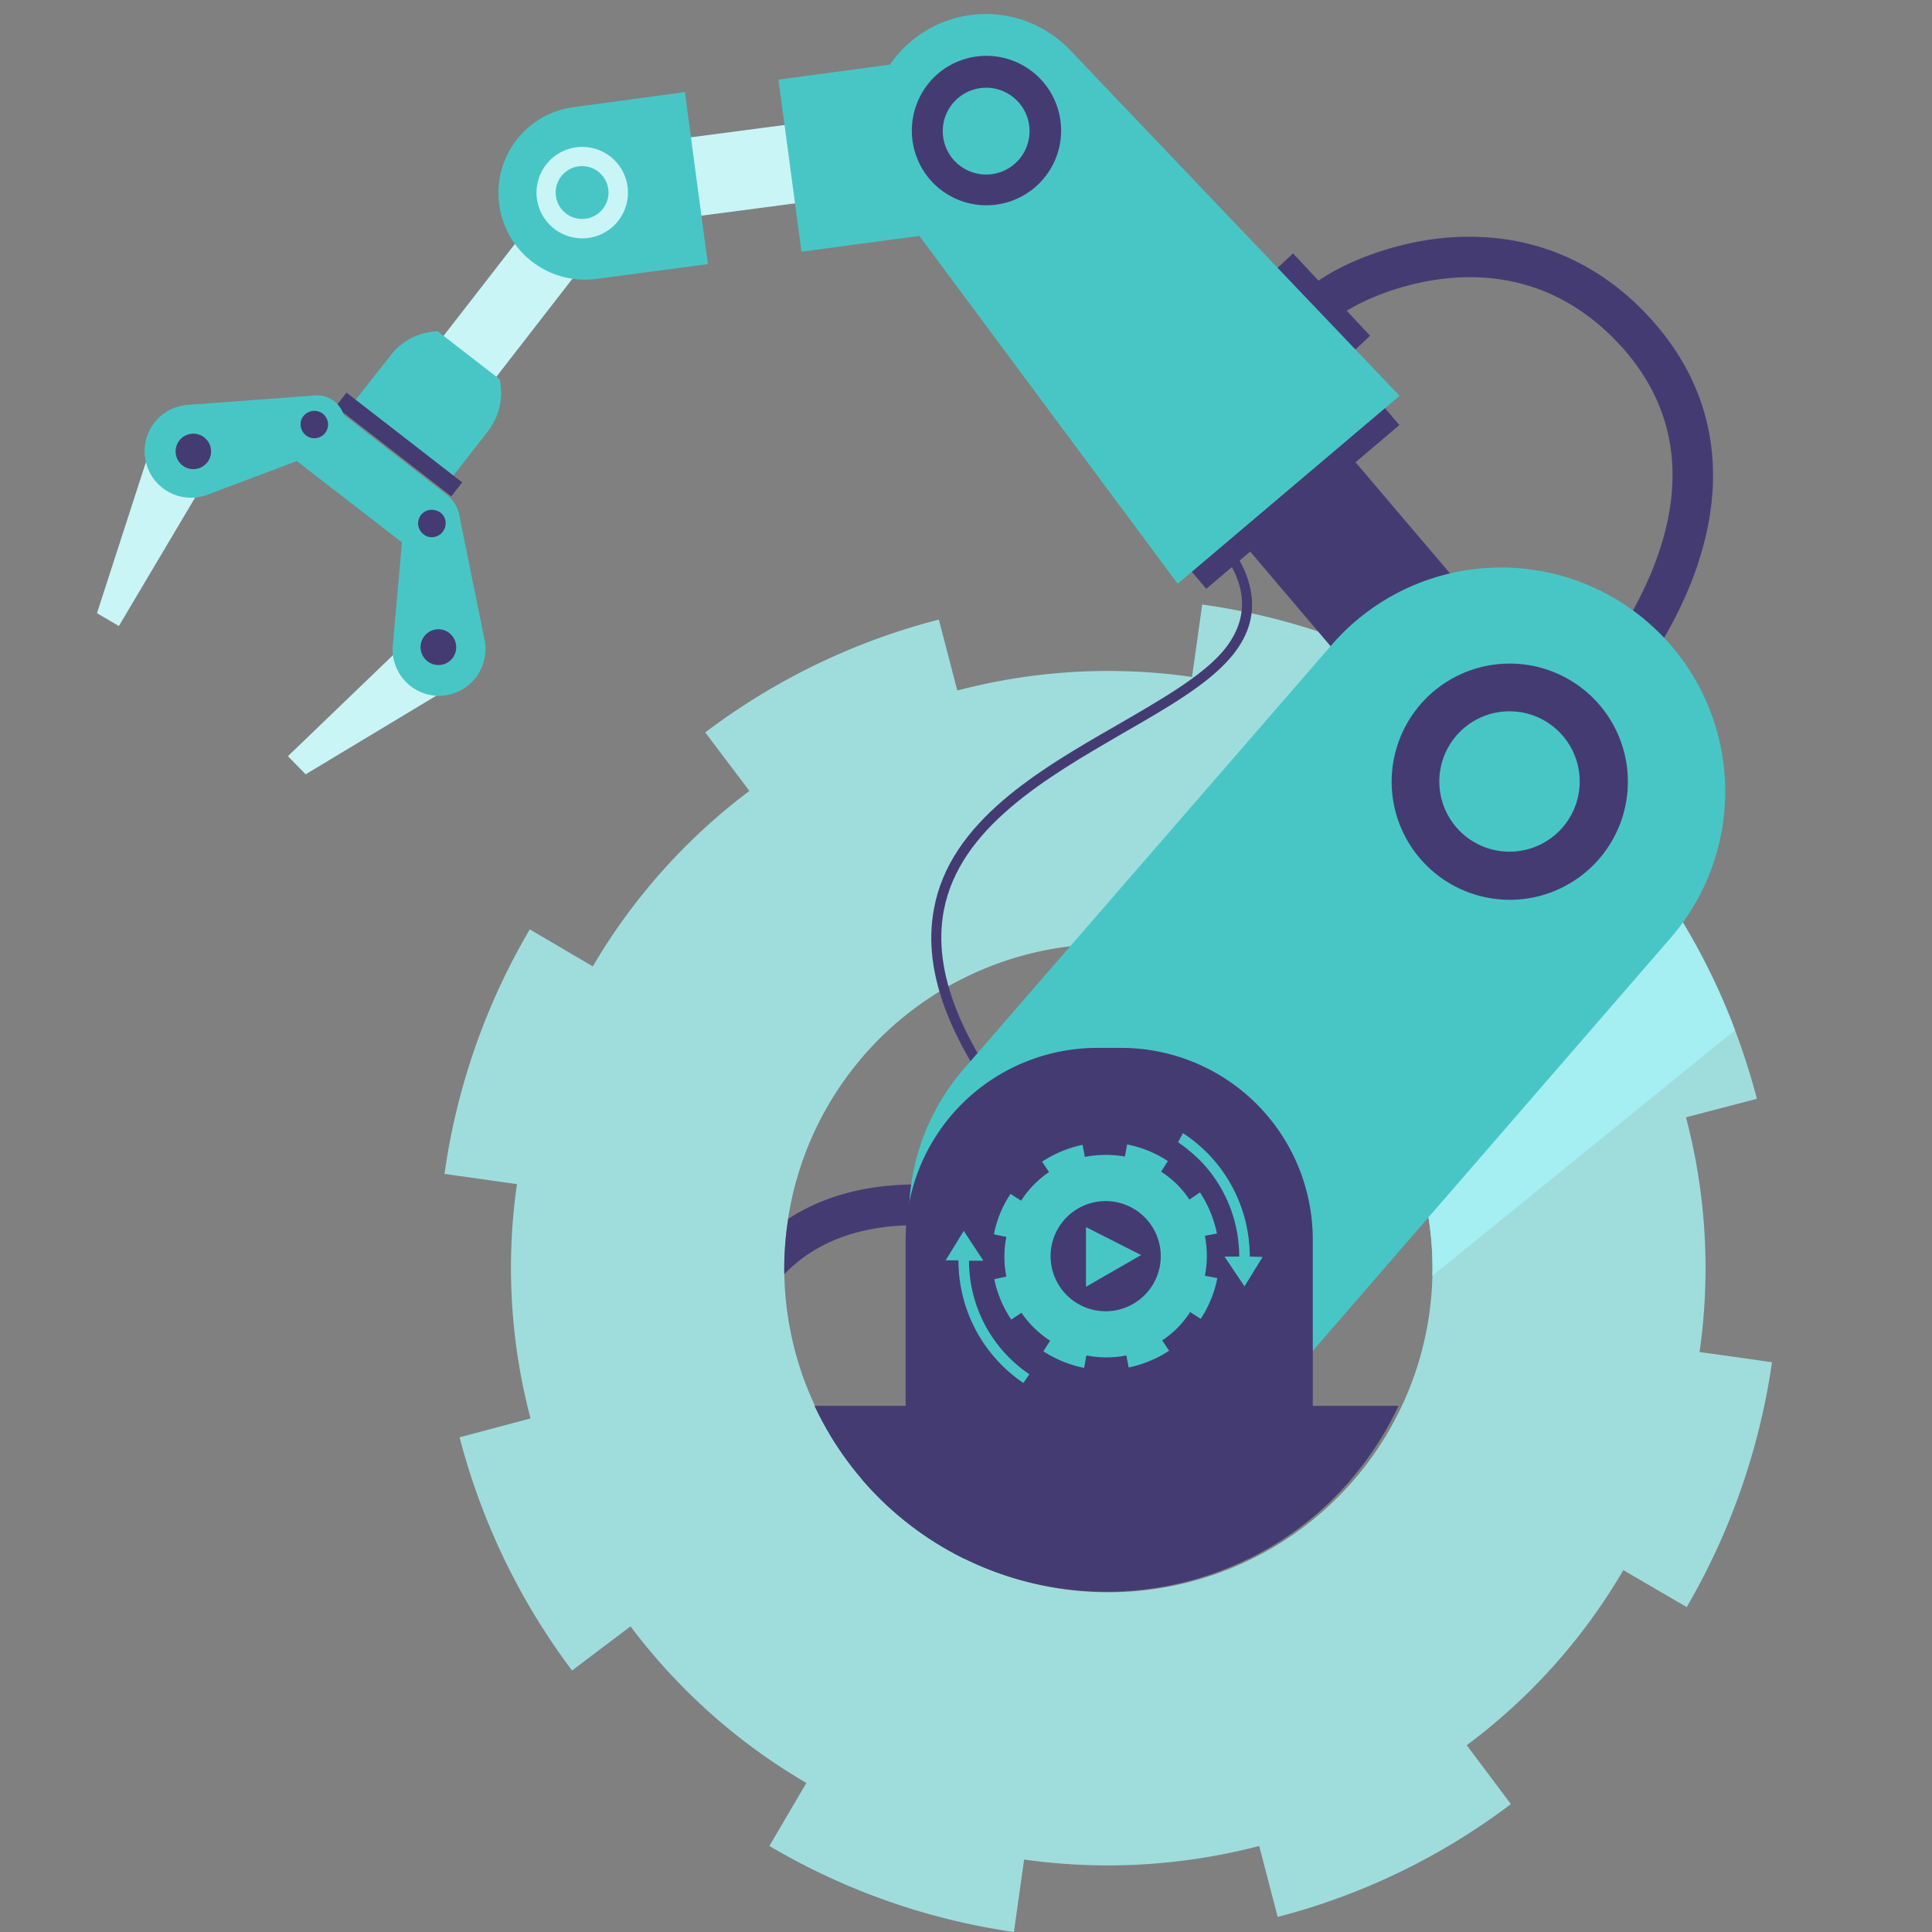 <svg id="Layer_1" data-name="Layer 1" xmlns="http://www.w3.org/2000/svg" xmlns:xlink="http://www.w3.org/1999/xlink" viewBox="0 0 512 512"><rect x="0" y="0" width="512" height="512" fill="#808080" stroke="none"/><defs><style>.cls-1{fill:none;}.cls-2{fill:#9fdddd;}.cls-3{fill:#a5eef2;}.cls-4{clip-path:url(#clip-path);}.cls-5{fill:#453b73;}.cls-6{fill:#c9f5f7;}.cls-7{fill:#48c6c6;}</style><clipPath id="clip-path"><path class="cls-1" d="M528.4-32.3H-13.3l-3.1,179.4,227.2,167a85.4,85.4,0,0,0,161.7,54.1H528.4Z"/></clipPath></defs><title>csr</title><g id="CSR"><path class="cls-2" d="M469.5,361l-5.5-.8-13.6-1.9a156.6,156.6,0,0,0-3.6-62.2l18.8-4.9a183.6,183.6,0,0,0-5.8-18.2,173.3,173.3,0,0,0-24.1-43.7l-8.6,6.4-7,5.3a157.1,157.1,0,0,0-46.4-41.5l9.8-16.7a176.3,176.3,0,0,0-64.9-22.6l-2.7,19.2a156.7,156.7,0,0,0-62.2,3.6l-4.9-18.8a174.7,174.7,0,0,0-61.9,29.9l11.7,15.5a158.7,158.7,0,0,0-41.5,46.5l-16.7-9.8a175.8,175.8,0,0,0-22.6,64.8h.1l12.7,1.8,6.4.9a156.1,156.1,0,0,0,3.6,62.1l-18.8,5a176.6,176.6,0,0,0,29.8,61.8l15.5-11.7a157.7,157.7,0,0,0,46.6,41.5l-9.8,16.7A177.1,177.1,0,0,0,268.7,512l.6-4.3,2.1-14.9a159,159,0,0,0,62.3-3.6l4.9,18.8a175,175,0,0,0,61.8-29.9l-11.7-15.6a155.7,155.7,0,0,0,41.5-46.4l16.8,9.8A180,180,0,0,0,469.6,361ZM315.4,419.2a85.9,85.9,0,1,1,57.7-116,81.6,81.6,0,0,1,3.7,11.2,84,84,0,0,1,2.8,23.7A85.8,85.8,0,0,1,315.4,419.2Z"/><path class="cls-3" d="M379.6,338.1a84,84,0,0,0-2.8-23.7,81.6,81.6,0,0,0-3.7-11.2l54-67.5,8.6-6.4A173.3,173.3,0,0,1,459.8,273Z"/><g class="cls-4"><g id="Arm_02" data-name="Arm 02"><path class="cls-5" d="M270.8,300.6l2.1-1.7c-18.3-22.6-25.8-41.4-22.8-57.5,4.1-22,27.2-35.3,47.5-47.1,11.5-6.6,22.3-12.8,28.4-19.9,4.6-5.3,6.5-11,5.6-17-1.9-13.7-17.1-23.9-17.7-24.3l-1.5,2.2c.1.1,14.9,10,16.6,22.4.7,5.3-1,10.3-5,15-5.8,6.7-16.5,12.8-27.7,19.3-20.9,12-44.6,25.7-48.8,48.9C244.3,257.9,252,277.4,270.8,300.6Z"/><path class="cls-5" d="M197.8,405.6l9.1-5.8c-14.9-23.3-14.9-44.4,0-61.1,24.8-27.7,75.1-5.8,75.6-5.6l4.4-9.8a123.3,123.3,0,0,0-32-8.6c-24.1-3.1-43.4,2.8-56,16.9C180.7,351.9,180.3,378.2,197.8,405.6Z"/><rect class="cls-6" x="125.4" y="40.8" width="17.7" height="82.04" transform="translate(190.3 228.7) rotate(-142.2)"/><path class="cls-7" d="M116,87.8l16.4,12.7a16.6,16.6,0,0,1-3.1,13.8l-9.2,11.8L94.2,106l9.3-11.8A16.3,16.3,0,0,1,116,87.8Z"/><rect class="cls-5" x="86.3" y="115.5" width="38.8" height="4.7" transform="translate(117 275.7) rotate(-142.2)"/><polygon class="cls-6" points="76.3 200.4 81 205.2 125.7 178.3 113 165.1 76.3 200.4"/><polygon class="cls-6" points="31.5 165.9 25.7 162.5 41.8 112.8 57.5 122.1 31.5 165.9"/><path class="cls-7" d="M77,120.9l30.9,23.9a8.7,8.7,0,0,0,12.1-1.5h0a8.7,8.7,0,0,0-1.5-12.1l-30.9-24a8.6,8.6,0,0,0-12.1,1.6h0A8.7,8.7,0,0,0,77,120.9Z"/><path class="cls-7" d="M113.2,130.6a7.3,7.3,0,0,1,8.5,5.9l6.7,33a12.4,12.4,0,0,1-11.8,14.9h0A12.3,12.3,0,0,1,104.1,171l3-33.7a7.4,7.4,0,0,1,6.1-6.7Z"/><path class="cls-5" d="M117.7,167a4.7,4.7,0,1,0-3,9,4.7,4.7,0,0,0,6.2-4.5A4.8,4.8,0,0,0,117.7,167Z"/><path class="cls-5" d="M115.6,135.3a3.6,3.6,0,0,0-4.8,3.5,3.8,3.8,0,0,0,2.5,3.4,3.7,3.7,0,0,0,4.8-3.6A3.4,3.4,0,0,0,115.6,135.3Z"/><path class="cls-7" d="M91.4,111.5a7.4,7.4,0,0,0-7.9-6.7l-33.7,2.5a12.3,12.3,0,0,0-11.1,15.3h0A12.3,12.3,0,0,0,55,131.1l31.6-11.9a7.6,7.6,0,0,0,4.8-7.7Z"/><path class="cls-5" d="M85.5,109.6a3.7,3.7,0,0,0-5.7,1.8,3.8,3.8,0,0,0,1.3,4,3.6,3.6,0,1,0,4.4-5.8Z"/><path class="cls-5" d="M54.1,115.9a4.7,4.7,0,1,0,1.6,5.2A4.7,4.7,0,0,0,54.1,115.9Z"/><rect class="cls-6" x="152.2" y="36.7" width="65.2" height="20.99" transform="matrix(-0.99, 0.13, -0.13, -0.99, 374.32, 69.37)"/><path class="cls-7" d="M212.4,66.7l41.8-5.6A23.1,23.1,0,0,0,274,35.2h0a23.1,23.1,0,0,0-25.9-19.7l-41.8,5.6Z"/><path class="cls-7" d="M158.1,73.9,187.6,70l-6.1-45.6-29.5,4a22.9,22.9,0,0,0-19.7,25.8h0A22.9,22.9,0,0,0,158.1,73.9Z"/><path class="cls-6" d="M142.6,47.9A12.1,12.1,0,0,1,166,54.2a12.1,12.1,0,1,1-23.4-6.3Zm4.9,1.3a7,7,0,0,0,5,8.6,7,7,0,1,0-5-8.6Z"/><path class="cls-5" d="M427.3,188.2c.6-.5,12.9-14.1,20.7-33.4,10.5-26.3,7.1-50.3-9.8-69.5-12.3-14-28.2-21.8-46-22.5-20.4-.9-39.6,8-46.2,14.3l7.5,7.8c4.3-4.2,20.6-12.1,38.3-11.4,14.9.6,27.8,7,38.4,18.9,14.2,16.2,16.8,35.8,7.8,58.4a108.8,108.8,0,0,1-18.6,30.1Z"/><rect class="cls-5" x="334.8" y="76.9" width="29.9" height="8.22" transform="translate(529.7 391.6) rotate(-133.1)"/><rect class="cls-5" x="307" y="121.7" width="67.1" height="14.01" transform="translate(683.7 6.9) rotate(139.7)"/><path class="cls-5" d="M411.1,211.8h0a18.3,18.3,0,0,0,2.1-25.8l-72.5-85.3-27.9,23.7,72.5,85.3A18.3,18.3,0,0,0,411.1,211.8Z"/><path class="cls-7" d="M312.1,154.7,236.5,52.9A30.8,30.8,0,0,1,241.4,11h0a30.8,30.8,0,0,1,42.2,2.3l87.3,91.6Z"/><path class="cls-5" d="M248.6,19.5a19.8,19.8,0,1,1-2.3,27.9A19.9,19.9,0,0,1,248.6,19.5Zm5.4,6.4a11.5,11.5,0,1,0,16.1,1.4A11.5,11.5,0,0,0,254,25.9Z"/><path class="cls-7" d="M261.4,367.1h0a59.4,59.4,0,0,0,83.8-6l97.5-112.5a59.3,59.3,0,0,0-6-83.7h0a59.4,59.4,0,0,0-83.7,5.9L255.4,283.3A59.4,59.4,0,0,0,261.4,367.1Z"/><path class="cls-5" d="M376.5,186.6a31.3,31.3,0,1,0,44.1-3.1A31.3,31.3,0,0,0,376.5,186.6Zm9.5,8.3a18.6,18.6,0,1,1,1.9,26.3A18.6,18.6,0,0,1,386,194.9Z"/><path class="cls-5" d="M240,277.7H347.9a0,0,0,0,1,0,0v49.5A50.8,50.8,0,0,1,297.1,378h-6.4A50.8,50.8,0,0,1,240,327.2V277.7a0,0,0,0,1,0,0Z" transform="translate(587.9 655.7) rotate(180)"/><rect class="cls-5" x="203.7" y="372.5" width="175" height="40.54" transform="translate(582.4 785.6) rotate(180)"/><path class="cls-7" d="M174.5,429.1H419.7a18.8,18.8,0,0,1,.2,3.4V550.2H174.3V432.5C174.3,431.3,174.4,430.2,174.5,429.1Z"/><path class="cls-5" d="M228.1,392H366.3c29.6,8.1,51.3,21.9,53.5,41.5H174.6C176.9,413.9,198.5,400.1,228.1,392Z"/><path class="cls-5" d="M320.6,463.1h0a6.7,6.7,0,0,0,6.6-6.6h0a6.6,6.6,0,0,0-6.6-6.6h0a6.5,6.5,0,0,0-6.6,6.6h0A6.6,6.6,0,0,0,320.6,463.1Z"/><path class="cls-5" d="M298.2,463.1h0a6.6,6.6,0,0,0,6.6-6.6h0a6.5,6.5,0,0,0-6.6-6.6h0a6.6,6.6,0,0,0-6.6,6.6h0A6.7,6.7,0,0,0,298.2,463.1Z"/><path class="cls-5" d="M275.8,463.1h0a6.6,6.6,0,0,0,6.6-6.6h0a6.5,6.5,0,0,0-6.6-6.6h0a6.6,6.6,0,0,0-6.6,6.6h0A6.7,6.7,0,0,0,275.8,463.1Z"/><path class="cls-5" d="M253.4,463.1h0a6.6,6.6,0,0,0,6.6-6.6h0a6.5,6.5,0,0,0-6.6-6.6h0a6.6,6.6,0,0,0-6.6,6.6h0A6.7,6.7,0,0,0,253.4,463.1Z"/><path class="cls-5" d="M352.8,472.3h39.6v36.4H352.8Zm39,.6H353.4v35.2h38.4Z"/><path class="cls-7" d="M267.8,316.4a29.3,29.3,0,0,0-4.4,10.7l3.3.7a26.5,26.5,0,0,0,0,10.5l-3.2.7a29.8,29.8,0,0,0,4.5,10.7l.6-.4,2.1-1.4a26.8,26.8,0,0,0,7.6,7.4l-1.8,2.8a30.8,30.8,0,0,0,10.8,4.4l.6-3.3a27,27,0,0,0,10.6,0l.6,3.2a31,31,0,0,0,10.8-4.5h-.1l-.5-.7-1.3-2a25.2,25.2,0,0,0,7.4-7.5l2.8,1.8a29.7,29.7,0,0,0,4.4-10.8l-3.3-.6a27,27,0,0,0,0-10.6l3.2-.6A31,31,0,0,0,318,316l-2.8,1.9a25.2,25.2,0,0,0-7.5-7.4l1.8-2.8a29.7,29.7,0,0,0-10.8-4.4l-.6,3.2a29.1,29.1,0,0,0-10.6.1l-.6-3.2a31,31,0,0,0-10.8,4.5h.1l1.2,1.8.6.9a26.8,26.8,0,0,0-7.4,7.6Zm13,8.5a14.6,14.6,0,1,1,4.2,20.2A14.6,14.6,0,0,1,280.8,324.9Z"/><polygon class="cls-7" points="287.8 325.2 287.8 341 302.4 332.6 287.8 325.2"/><path class="cls-7" d="M271.2,366.5l1.6-2.3a36.3,36.3,0,0,1-16-30.1h3.8l-5.2-7.9-4.8,7.8H254A39.2,39.2,0,0,0,271.2,366.5Z"/><path class="cls-7" d="M331.2,333A39.1,39.1,0,0,0,320,305.6a40.7,40.7,0,0,0-6.5-5.3l-1.3,2.4a43.4,43.4,0,0,1,5.8,4.8A36.4,36.4,0,0,1,328.4,333h-3.9l5.3,7.9,4.8-7.8Z"/></g></g></g></svg>